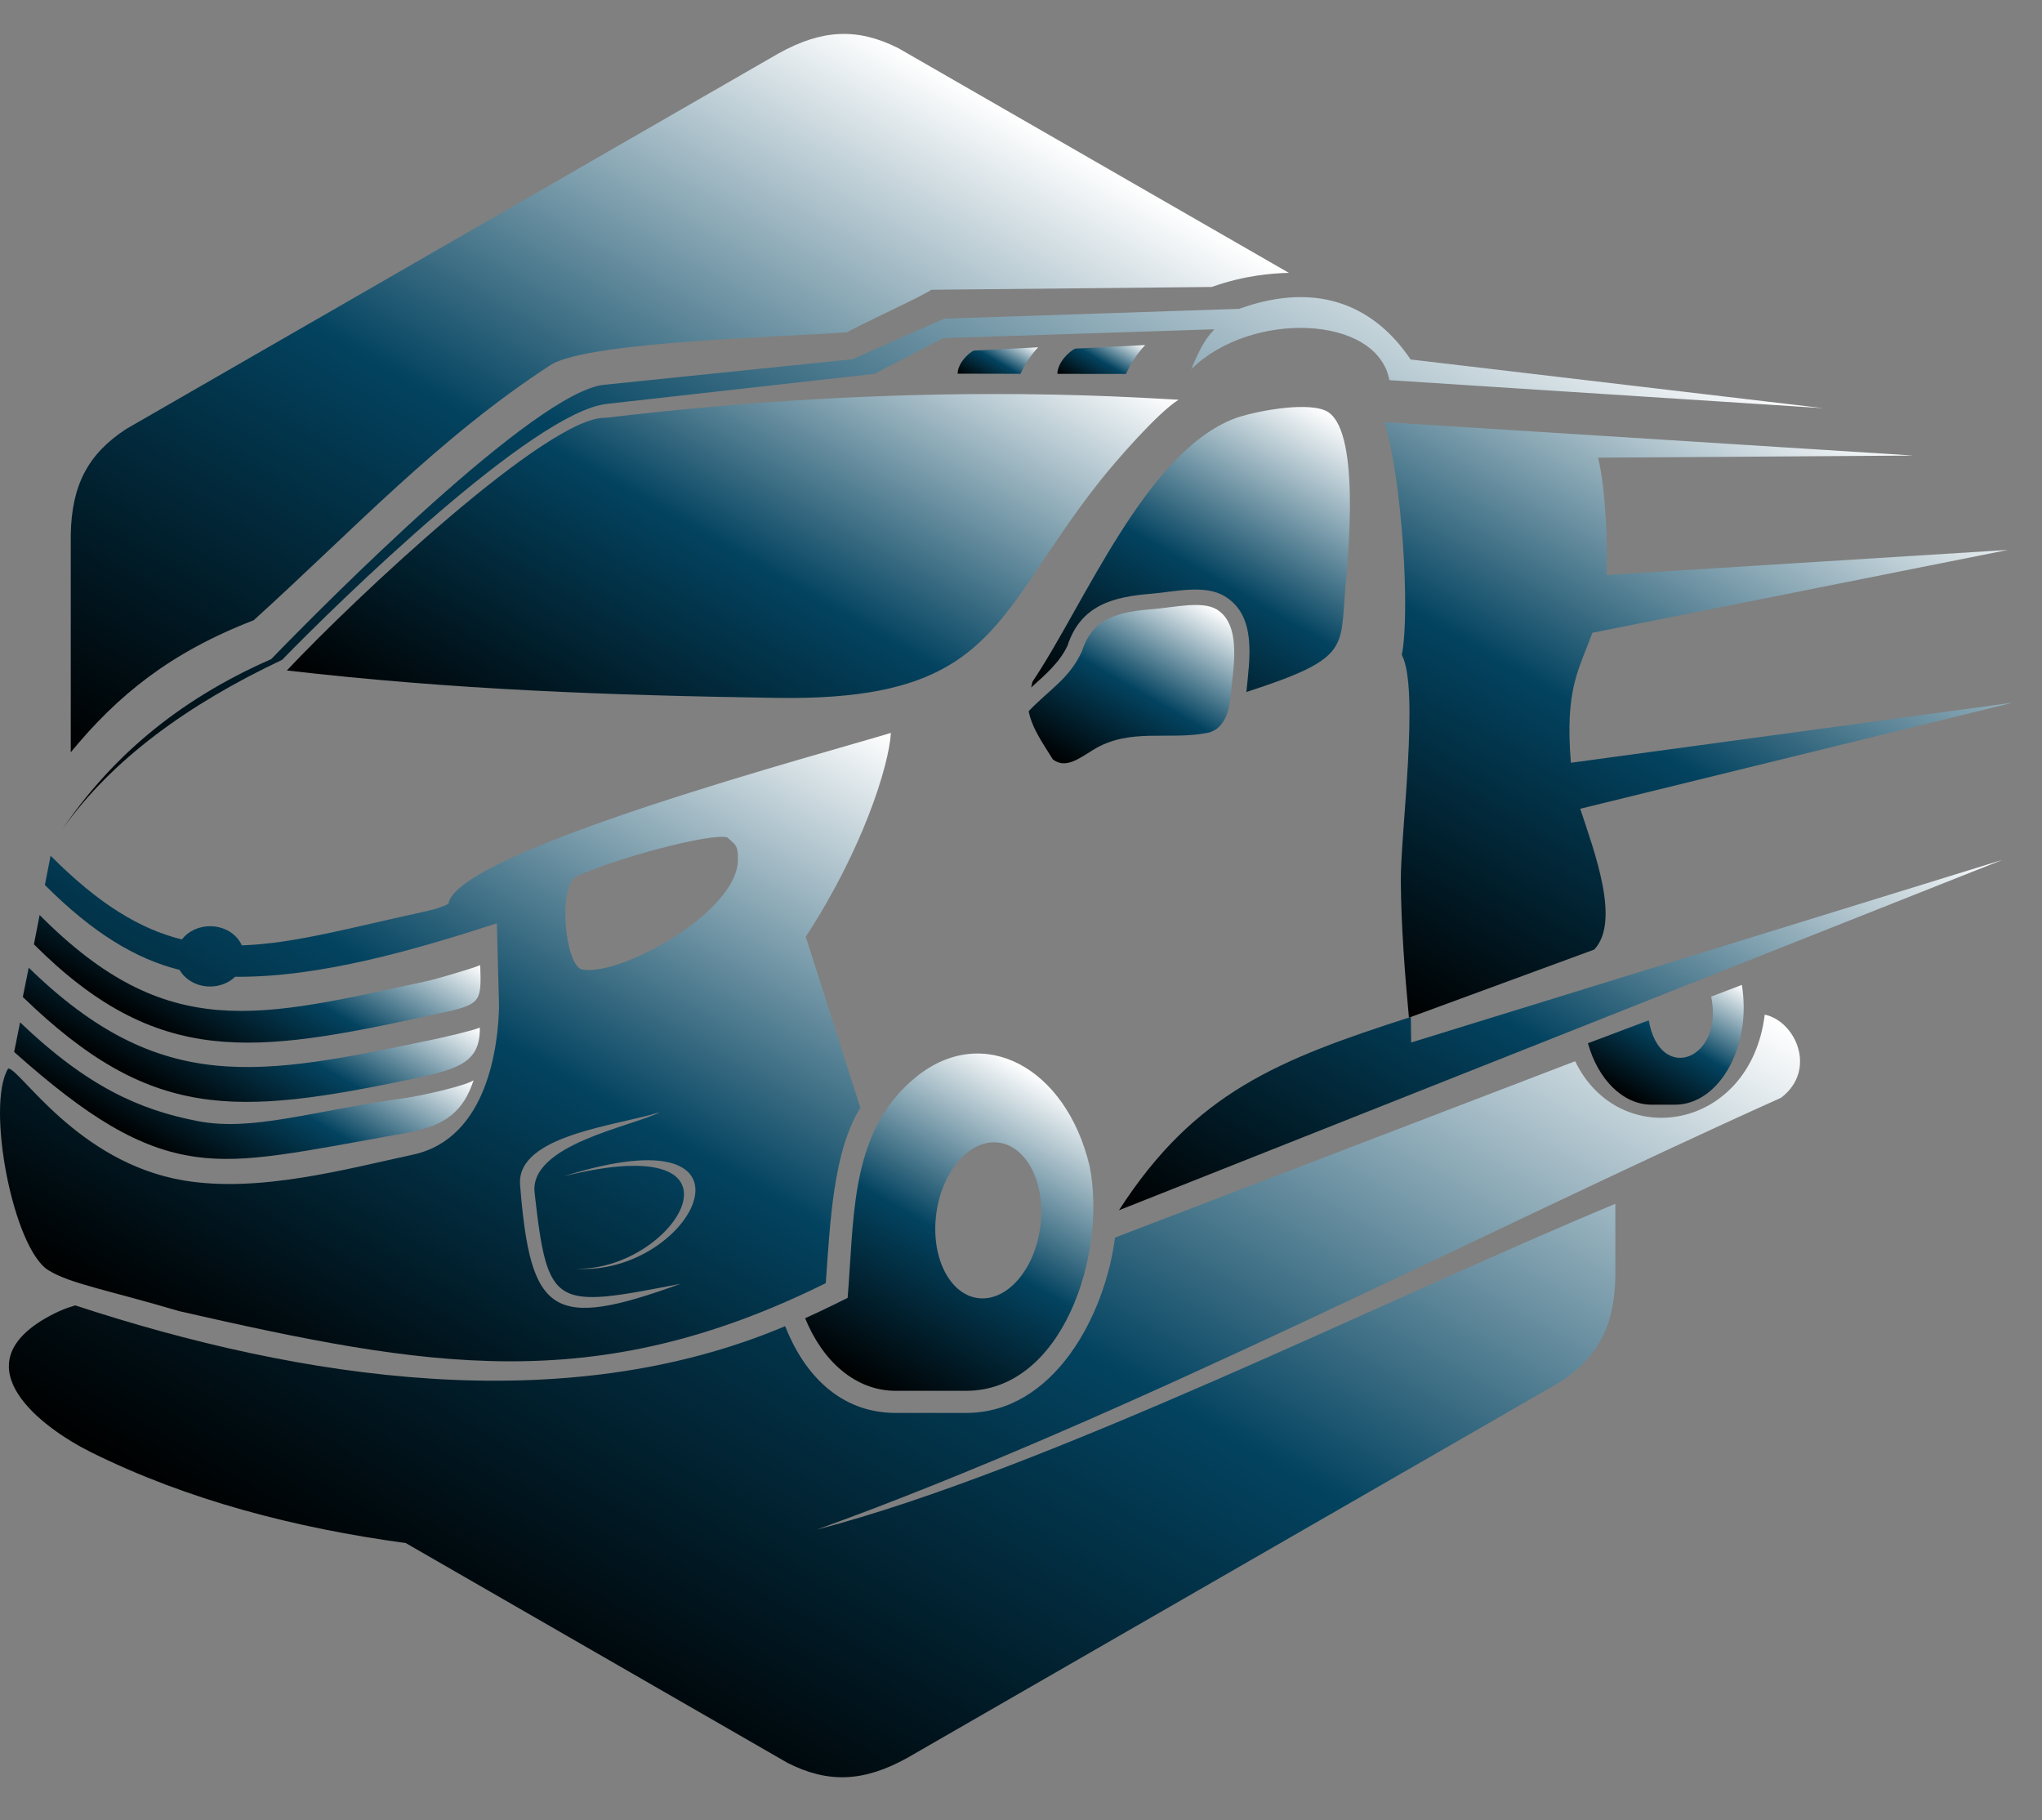 <svg xmlns="http://www.w3.org/2000/svg" width="46" height="41" viewBox="0 0 46 41" fill="none"><rect x="0" y="0" width="46" height="41" fill="#808080" stroke="none"/><path fill-rule="evenodd" clip-rule="evenodd" d="M24.218 7.853L25.797 7.772C25.613 7.969 25.473 8.187 25.365 8.423L23.819 8.421C23.825 8.159 24.087 7.914 24.218 7.854V7.853Z" fill="url(#paint0_linear_55_1589)"></path><path fill-rule="evenodd" clip-rule="evenodd" d="M2.839 9.665L17.542 1.201C18.524 0.657 19.322 0.624 20.237 1.085L29.034 6.146C28.662 6.157 28.042 6.198 27.296 6.464L20.977 6.527C20.881 6.624 19.186 7.4 19.092 7.483C17.783 7.589 13.371 7.682 12.435 8.201C9.892 9.845 7.955 11.944 5.715 13.971C3.828 14.701 2.652 15.66 1.594 16.945V12.05C1.612 10.93 1.982 10.225 2.84 9.665H2.839Z" fill="url(#paint1_linear_55_1589)"></path><path fill-rule="evenodd" clip-rule="evenodd" d="M43.101 10.261L36.001 10.309C36.167 11.009 36.227 12.309 36.188 12.952L45.232 12.387L35.872 14.253C35.563 15.096 35.249 15.527 35.388 17.181L45.349 15.826L35.598 18.217C35.918 19.192 36.511 20.756 35.913 21.389L31.739 22.923C31.646 21.929 31.563 20.835 31.556 19.84C31.548 18.801 31.984 15.497 31.578 14.752C31.769 13.818 31.589 10.82 31.188 9.508L43.102 10.261H43.101Z" fill="url(#paint2_linear_55_1589)"></path><path fill-rule="evenodd" clip-rule="evenodd" d="M1.028 29.692C1.301 29.535 1.502 29.46 1.695 29.404C6.771 31.07 12.69 31.984 17.687 29.872C18.113 30.953 18.919 31.826 20.18 31.826C20.707 31.826 21.235 31.826 21.762 31.826C23.741 31.826 24.89 29.635 25.118 27.876L35.483 23.904C36.48 25.96 39.433 25.47 39.754 22.855C40.444 22.996 40.946 24.097 40.122 24.727C33.25 27.816 25.366 31.942 18.401 34.454C23.554 33.113 31.21 29.264 36.389 27.116V28.746C36.37 29.866 36.001 30.571 35.143 31.131L27.69 35.421L20.44 39.595C19.458 40.139 18.66 40.173 17.745 39.711L10.293 35.421L9.14 34.757C6.651 34.419 4.23 33.791 2.06 32.716C0.906 32.144 -0.856 30.777 1.028 29.692Z" fill="url(#paint3_linear_55_1589)"></path><path fill-rule="evenodd" clip-rule="evenodd" d="M18.832 29.364C18.597 29.48 18.366 29.59 18.137 29.693C18.541 30.682 19.285 31.328 20.179 31.328C20.826 31.328 21.116 31.328 21.762 31.328C23.949 31.328 24.938 28.233 24.546 26.269C24.016 24.035 22.147 23.037 20.641 24.255C19.21 25.415 19.243 27.212 19.117 28.941L19.095 29.234L18.831 29.365L18.832 29.364ZM21.076 27.488C21.149 26.518 21.738 25.731 22.394 25.731C23.049 25.731 23.522 26.517 23.45 27.488C23.378 28.459 22.788 29.246 22.133 29.246C21.477 29.246 21.004 28.459 21.076 27.488Z" fill="url(#paint4_linear_55_1589)"></path><path fill-rule="evenodd" clip-rule="evenodd" d="M4.454 25.253C5.698 25.49 6.975 25.032 9.174 24.726C9.452 24.687 10.462 24.468 10.668 24.334C10.448 25.003 10.067 25.355 9.174 25.515C6.745 25.95 5.55 26.218 4.408 26.058C3.133 25.879 1.976 25.172 0.319 23.696L0.452 23.028C1.97 24.48 3.156 25.004 4.454 25.252V25.253Z" fill="url(#paint5_linear_55_1589)"></path><path fill-rule="evenodd" clip-rule="evenodd" d="M13.644 9.411C20.541 8.587 25.332 8.943 26.551 9.004C26.095 9.282 25.124 10.396 24.767 10.849C24.172 11.602 23.73 12.289 23.322 12.893C22.105 14.7 21.205 15.774 17.515 15.72C13.728 15.663 10.218 15.537 6.462 15.102C7.961 13.506 12.367 9.357 13.643 9.411H13.644Z" fill="url(#paint6_linear_55_1589)"></path><path fill-rule="evenodd" clip-rule="evenodd" d="M0.185 24.066C-0.324 24.899 0.296 28.125 1.093 28.614C1.59 28.919 2.438 29.059 4.039 29.534C9.607 30.803 13.383 31.488 18.602 28.903C18.7 27.557 18.766 25.929 19.382 24.954L18.151 21.1C19.424 19.154 20.026 17.256 20.069 16.508C18.706 16.931 10.266 19.171 10.101 20.361C9.962 20.428 9.809 20.48 9.641 20.516C7.932 20.887 6.627 21.257 5.448 21.294C5.336 21.042 5.058 20.863 4.733 20.863C4.469 20.863 4.235 20.981 4.097 21.161C3.154 20.927 2.223 20.364 1.14 19.275L1.011 19.934C2.097 21.02 3.053 21.597 4.046 21.847C4.172 22.069 4.432 22.221 4.733 22.221C4.957 22.221 5.158 22.136 5.298 22.001C7.207 22.022 9.374 21.386 11.193 20.798L11.242 22.654C11.227 23.5 11.008 25.642 9.3 26.009C7.812 26.329 5.83 26.876 4.135 26.589C1.74 26.184 0.447 24.061 0.183 24.067L0.185 24.066ZM13.118 21.839C12.727 21.77 12.557 19.935 12.991 19.738C13.928 19.314 15.998 18.764 16.381 18.86C16.565 19.029 16.631 19.033 16.623 19.379C16.598 20.552 13.986 21.993 13.118 21.839ZM12.983 28.579C15.235 28.616 17.191 25.376 12.703 26.495C17.508 24.979 15.622 28.74 12.983 28.579ZM14.865 25.053C14.25 25.372 11.919 25.777 12.043 26.868C12.339 29.493 12.48 29.472 15.332 28.917C12.435 29.969 11.951 29.623 11.716 26.691C11.627 25.568 13.902 25.357 14.865 25.052V25.053Z" fill="url(#paint7_linear_55_1589)"></path><path fill-rule="evenodd" clip-rule="evenodd" d="M31.782 22.906L31.789 23.482L45.106 19.369L25.207 27.261C26.917 24.607 28.803 23.864 31.783 22.906H31.782Z" fill="url(#paint8_linear_55_1589)"></path><path fill-rule="evenodd" clip-rule="evenodd" d="M9.783 23.41C9.954 23.375 10.665 23.212 10.809 23.146C10.82 23.906 10.371 24.075 9.329 24.294C5.296 25.14 3.394 25.247 0.514 22.457L0.647 21.797C3.615 24.692 5.842 24.238 9.783 23.41Z" fill="url(#paint9_linear_55_1589)"></path><path fill-rule="evenodd" clip-rule="evenodd" d="M9.641 22.095C9.807 22.059 10.676 21.805 10.817 21.739C10.852 22.651 10.836 22.624 9.641 22.883C5.731 23.731 3.556 24.061 0.764 21.271L0.893 20.611C3.771 23.508 5.819 22.923 9.641 22.094V22.095Z" fill="url(#paint10_linear_55_1589)"></path><path fill-rule="evenodd" clip-rule="evenodd" d="M27.815 9.426C28.201 9.28 29.37 9.043 29.85 9.245C30.663 9.588 30.371 12.509 30.301 13.319C30.192 14.616 30.384 14.841 28.077 15.587C28.147 14.858 28.324 13.87 27.585 13.428C27.132 13.157 26.443 13.333 25.943 13.373C25.075 13.442 24.346 13.63 24.049 14.541C23.868 14.928 23.542 15.202 23.229 15.485C23.239 15.446 23.249 15.403 23.259 15.355C24.431 13.612 25.811 10.182 27.815 9.426Z" fill="url(#paint11_linear_55_1589)"></path><path fill-rule="evenodd" clip-rule="evenodd" d="M24.374 14.667C24.616 13.9 25.231 13.778 25.972 13.72C26.458 13.681 27.079 13.53 27.407 13.726C28.002 14.083 27.763 15.145 27.721 15.682C27.688 16.092 27.54 16.441 27.194 16.509C26.325 16.679 25.439 16.384 24.622 16.893C24.286 17.101 24 17.319 23.718 17.106C23.517 16.776 23.251 16.419 23.173 16.02C23.636 15.531 24.094 15.287 24.374 14.667Z" fill="url(#paint12_linear_55_1589)"></path><path fill-rule="evenodd" clip-rule="evenodd" d="M36.398 23.263L36.636 23.173L37.142 22.982C37.388 24.42 38.838 23.878 38.548 22.448C38.721 22.382 39.064 22.252 39.238 22.185C39.265 22.347 39.28 22.517 39.28 22.691C39.28 23.901 38.588 24.883 37.735 24.883C37.557 24.883 37.385 24.883 37.207 24.883C36.556 24.883 35.998 24.31 35.771 23.499L36.254 23.317L36.397 23.262L36.398 23.263Z" fill="url(#paint13_linear_55_1589)"></path><path fill-rule="evenodd" clip-rule="evenodd" d="M6.111 14.845C7.345 13.571 12.055 8.829 13.604 8.668L19.21 8.091L21.266 7.178L27.913 6.957C29.765 6.288 31.018 6.967 31.776 8.097L41.068 9.194L31.299 8.563C31.021 7.084 28.173 6.995 26.835 8.316C27.037 7.833 27.163 7.617 27.359 7.417L21.245 7.617L19.698 8.421L13.671 9.097C12.008 9.283 7.614 13.567 6.355 14.863C4.224 15.869 2.521 17.109 1.409 18.672C2.466 17.125 3.936 15.797 6.112 14.846L6.111 14.845Z" fill="url(#paint14_linear_55_1589)"></path><path fill-rule="evenodd" clip-rule="evenodd" d="M21.938 7.897L23.386 7.823C23.217 8.004 23.088 8.204 22.989 8.42L21.572 8.417C21.577 8.177 21.817 7.952 21.937 7.897H21.938Z" fill="url(#paint15_linear_55_1589)"></path><defs><linearGradient id="paint0_linear_55_1589" x1="25.171" y1="7.411" x2="24.398" y2="8.753" gradientUnits="userSpaceOnUse"><stop stop-color="white"></stop><stop offset="0.52" stop-color="#034360"></stop><stop offset="1"></stop></linearGradient><linearGradient id="paint1_linear_55_1589" x1="19.836" y1="0.851" x2="8.336" y2="20.826" gradientUnits="userSpaceOnUse"><stop stop-color="white"></stop><stop offset="0.52" stop-color="#034360"></stop><stop offset="1"></stop></linearGradient><linearGradient id="paint2_linear_55_1589" x1="40.52" y1="8.776" x2="32.218" y2="23.199" gradientUnits="userSpaceOnUse"><stop stop-color="white"></stop><stop offset="0.52" stop-color="#034360"></stop><stop offset="1"></stop></linearGradient><linearGradient id="paint3_linear_55_1589" x1="27.194" y1="15.577" x2="13.521" y2="39.327" gradientUnits="userSpaceOnUse"><stop stop-color="white"></stop><stop offset="0.52" stop-color="#034360"></stop><stop offset="1"></stop></linearGradient><linearGradient id="paint4_linear_55_1589" x1="23.71" y1="24.397" x2="19.713" y2="31.341" gradientUnits="userSpaceOnUse"><stop stop-color="white"></stop><stop offset="0.52" stop-color="#034360"></stop><stop offset="1"></stop></linearGradient><linearGradient id="paint5_linear_55_1589" x1="6.575" y1="21.978" x2="4.098" y2="26.28" gradientUnits="userSpaceOnUse"><stop stop-color="white"></stop><stop offset="0.52" stop-color="#034360"></stop><stop offset="1"></stop></linearGradient><linearGradient id="paint6_linear_55_1589" x1="20.342" y1="5.43" x2="12.705" y2="18.696" gradientUnits="userSpaceOnUse"><stop stop-color="white"></stop><stop offset="0.52" stop-color="#034360"></stop><stop offset="1"></stop></linearGradient><linearGradient id="paint7_linear_55_1589" x1="15.713" y1="14" x2="5.754" y2="31.299" gradientUnits="userSpaceOnUse"><stop stop-color="white"></stop><stop offset="0.52" stop-color="#034360"></stop><stop offset="1"></stop></linearGradient><linearGradient id="paint8_linear_55_1589" x1="39.357" y1="16.06" x2="30.992" y2="30.592" gradientUnits="userSpaceOnUse"><stop stop-color="white"></stop><stop offset="0.52" stop-color="#034360"></stop><stop offset="1"></stop></linearGradient><linearGradient id="paint9_linear_55_1589" x1="6.779" y1="20.826" x2="4.334" y2="25.073" gradientUnits="userSpaceOnUse"><stop stop-color="white"></stop><stop offset="0.52" stop-color="#034360"></stop><stop offset="1"></stop></linearGradient><linearGradient id="paint10_linear_55_1589" x1="6.987" y1="19.535" x2="4.517" y2="23.825" gradientUnits="userSpaceOnUse"><stop stop-color="white"></stop><stop offset="0.52" stop-color="#034360"></stop><stop offset="1"></stop></linearGradient><linearGradient id="paint11_linear_55_1589" x1="29.949" y1="9.298" x2="25.601" y2="16.851" gradientUnits="userSpaceOnUse"><stop stop-color="white"></stop><stop offset="0.52" stop-color="#034360"></stop><stop offset="1"></stop></linearGradient><linearGradient id="paint12_linear_55_1589" x1="26.923" y1="13.447" x2="24.541" y2="17.584" gradientUnits="userSpaceOnUse"><stop stop-color="white"></stop><stop offset="0.52" stop-color="#034360"></stop><stop offset="1"></stop></linearGradient><linearGradient id="paint13_linear_55_1589" x1="38.519" y1="21.772" x2="36.772" y2="24.807" gradientUnits="userSpaceOnUse"><stop stop-color="white"></stop><stop offset="0.52" stop-color="#034360"></stop><stop offset="1"></stop></linearGradient><linearGradient id="paint14_linear_55_1589" x1="28.253" y1="1.817" x2="14.283" y2="26.083" gradientUnits="userSpaceOnUse"><stop stop-color="white"></stop><stop offset="0.52" stop-color="#034360"></stop><stop offset="1"></stop></linearGradient><linearGradient id="paint15_linear_55_1589" x1="22.812" y1="7.492" x2="22.103" y2="8.723" gradientUnits="userSpaceOnUse"><stop stop-color="white"></stop><stop offset="0.52" stop-color="#034360"></stop><stop offset="1"></stop></linearGradient></defs></svg>